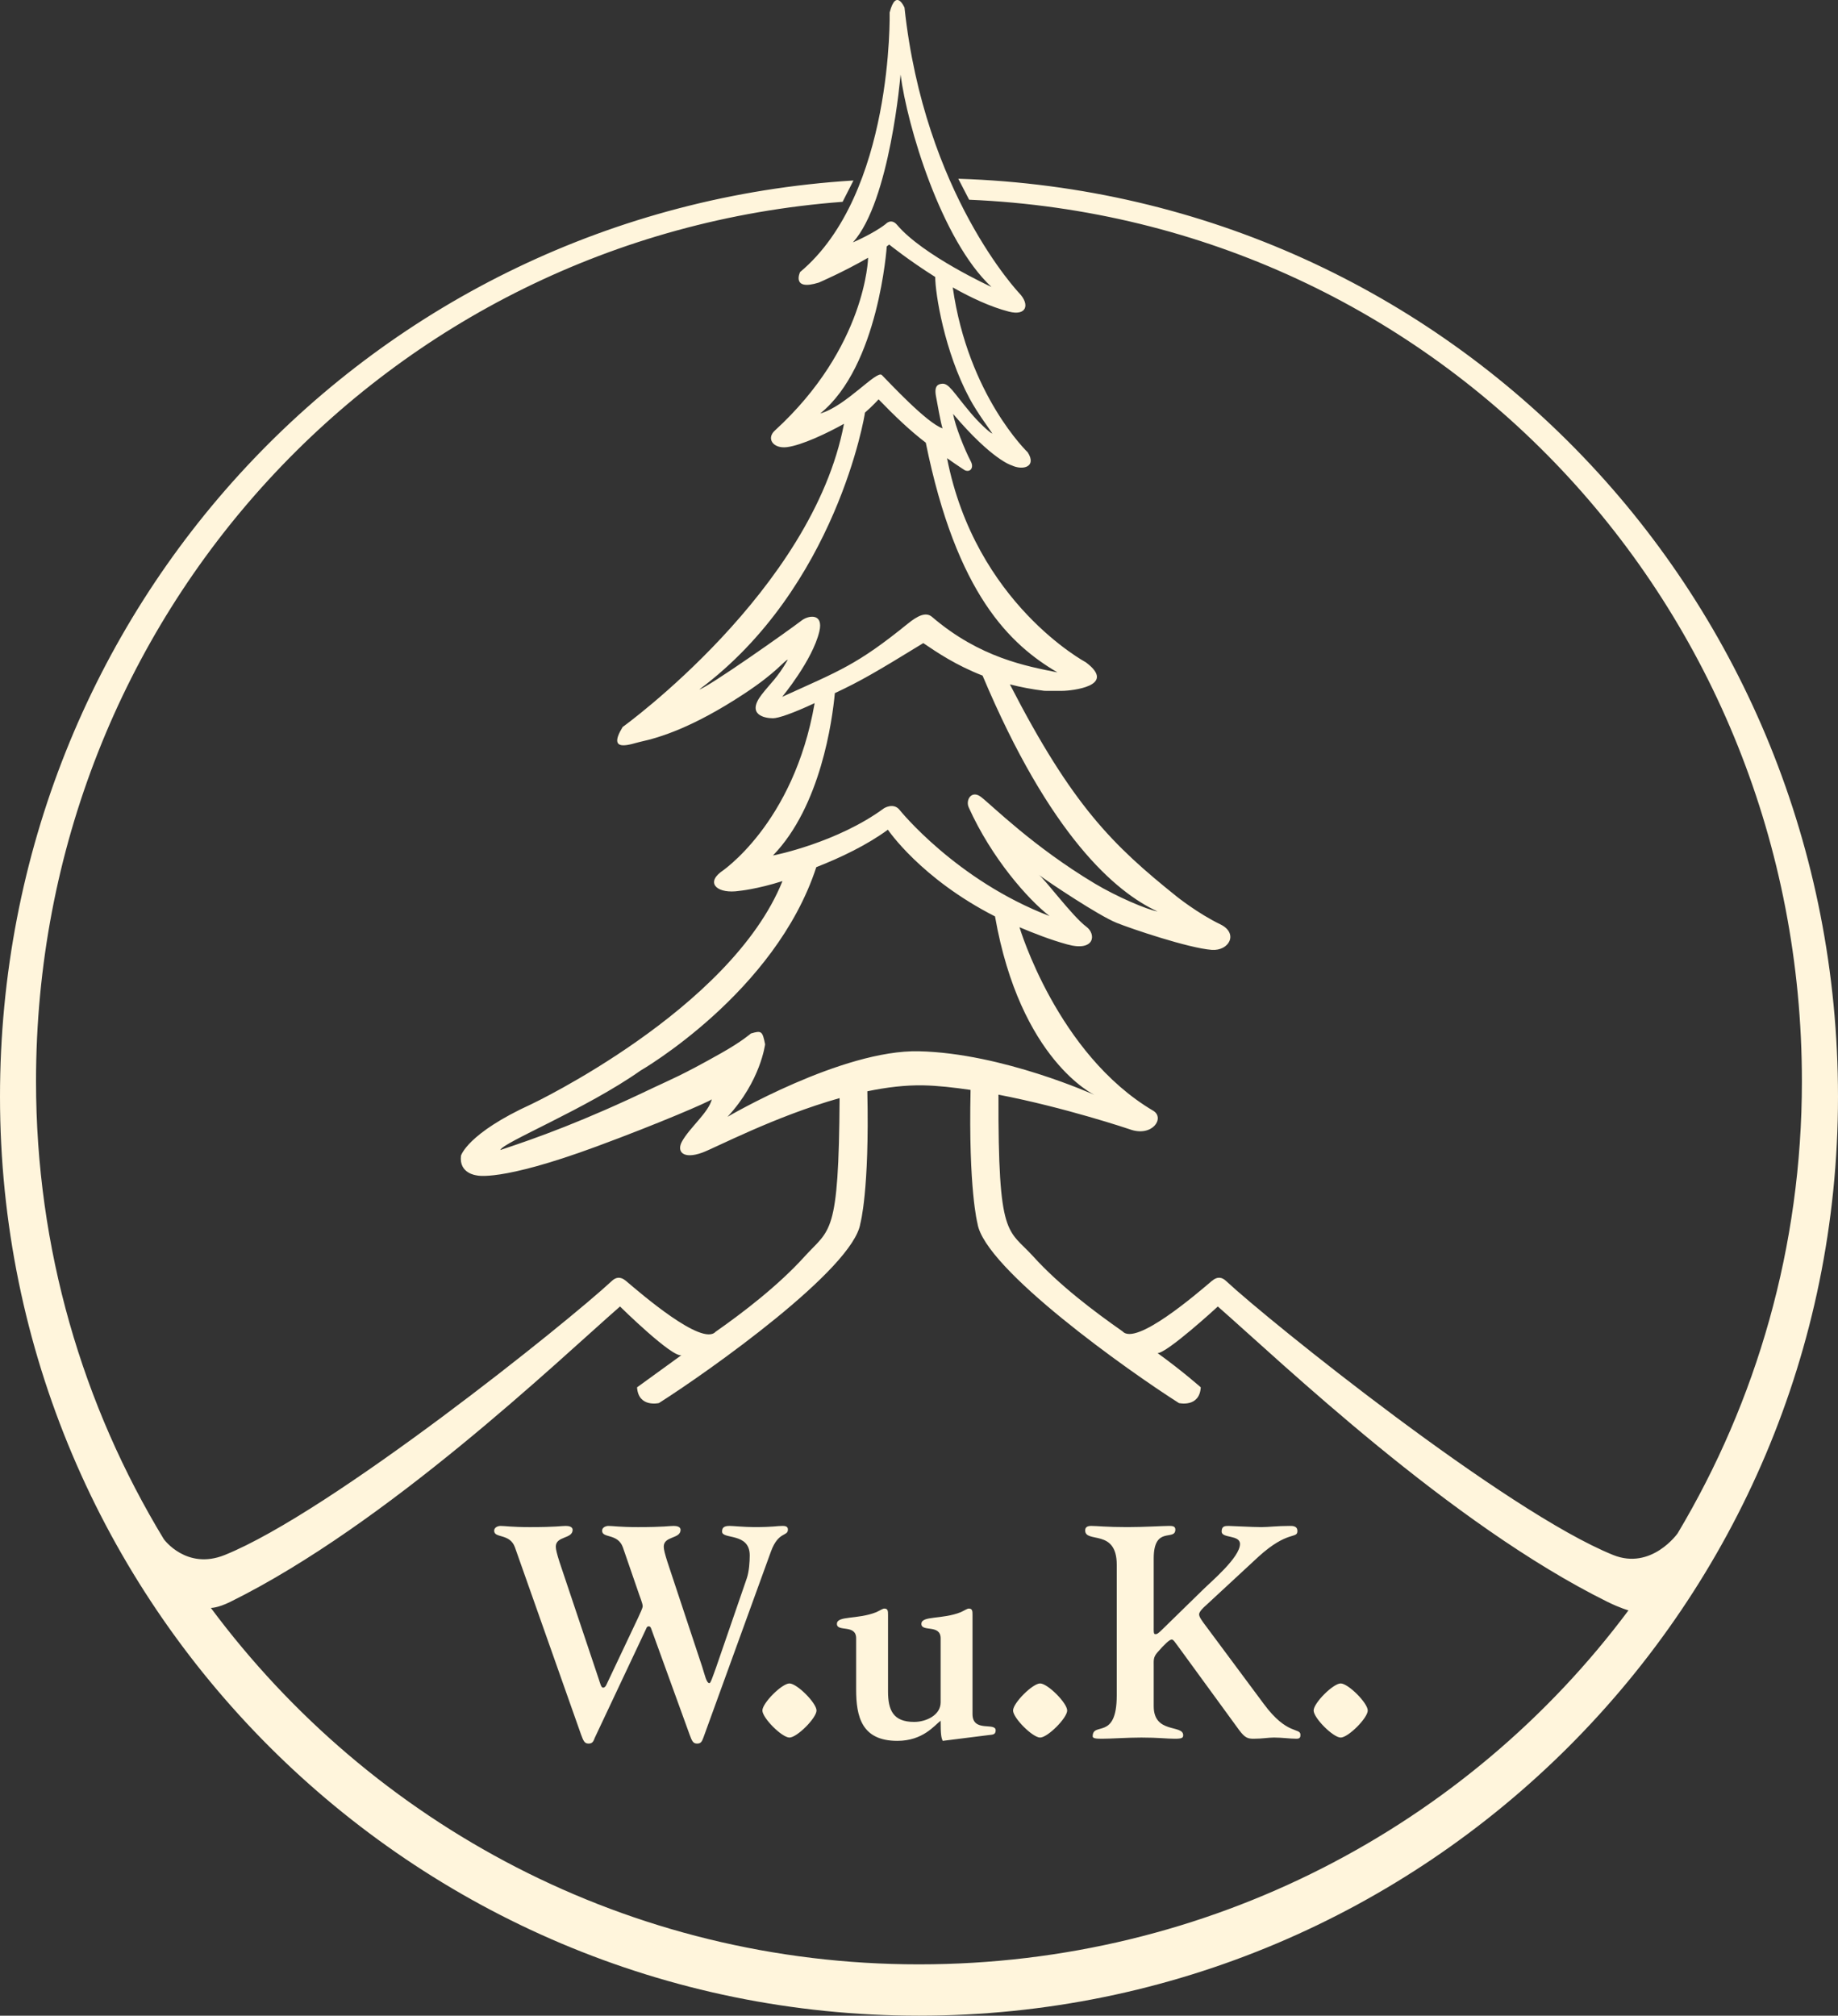 <?xml version="1.0" encoding="utf-8"?>
<!-- Generator: Adobe Illustrator 15.0.0, SVG Export Plug-In . SVG Version: 6.00 Build 0)  -->
<!DOCTYPE svg PUBLIC "-//W3C//DTD SVG 1.1//EN" "http://www.w3.org/Graphics/SVG/1.1/DTD/svg11.dtd">
<svg version="1.1" id="Ebene_1" xmlns:x="http://ns.adobe.com/Extensibility/1.0/" xmlns:i="http://ns.adobe.com/AdobeIllustrator/10.0/" xmlns:graph="http://ns.adobe.com/Graphs/1.0/"
	 xmlns="http://www.w3.org/2000/svg" xmlns:xlink="http://www.w3.org/1999/xlink" xmlns:a="http://ns.adobe.com/AdobeSVGViewerExtensions/3.0/"
	 x="0px" y="0px" width="593.727px" height="651.098px" viewBox="0 0 593.727 651.098" enable-background="new 0 0 593.727 651.098"
	 xml:space="preserve">
<rect x="0" y="0" width="593.727" height="651.098" fill="#333333" stroke="none"/>
<g>
	<g>
		<path fill="#FFF5DC" d="M249.079,501.045c2.427-6.502,5.441-4.662,5.441-6.99c0-1.068-0.974-1.164-1.75-1.164
			c-1.942,0-2.72,0.385-9.13,0.385c-3.107,0-6.896-0.385-7.959-0.385c-1.947,0-2.43,0.682-2.43,1.842
			c0,2.625,8.934,0.195,8.934,7.676c0,2.037-0.195,5.242-0.972,7.477l-9.903,28.748c-1.167,3.207-1.751,5.045-2.139,5.045
			c-0.969,0-1.456-2.521-2.331-5.244l-11.266-33.986c-0.776-2.426-1.165-3.98-1.165-4.857c0-3.492,5.438-2.428,5.438-5.438
			c0-1.066-1.359-1.258-2.234-1.258c-1.556,0-3.008,0.383-11.555,0.383c-6.023,0-7.965-0.383-9.521-0.383
			c-0.678,0-2.037,0.383-2.037,1.553c0,2.521,5.053,0.773,6.703,5.34l4.854,14.08c0.484,1.557,1.551,3.984,1.551,4.957
			c0,0.676-0.873,2.33-1.551,3.883l-10.198,21.555c-0.193,0.391-0.486,0.877-1.068,0.877c-0.585,0-0.875-1.26-1.358-2.719
			l-12.727-37.973c-0.775-2.426-1.164-3.98-1.164-4.855c0-3.494,5.439-2.428,5.439-5.438c0-1.068-1.357-1.26-2.234-1.26
			c-1.554,0-3.01,0.385-11.557,0.385c-6.021,0-7.963-0.385-9.519-0.385c-0.678,0-2.039,0.385-2.039,1.553
			c0,2.523,5.053,0.773,6.703,5.342l21.365,60.502c0.778,2.137,1.167,2.912,2.427,2.912c1.167,0,1.556-0.584,2.04-1.941
			l16.61-35.254c0.095-0.291,0.29-0.678,0.776-0.678c0.386,0,0.582,0.193,0.775,0.678l12.431,34.283
			c0.775,2.137,1.163,2.912,2.427,2.912c1.164,0,1.554-0.584,2.039-1.941L249.079,501.045 M263.758,552.518
			c0-2.428-6.312-8.738-8.741-8.738c-2.426,0-8.74,6.311-8.74,8.738c0,2.43,6.313,8.74,8.74,8.74
			C257.446,561.258,263.758,554.948,263.758,552.518 M319.194,560.479c1.263-0.191,2.436,0,2.436-1.553
			c0-2.717-7.482,0.777-7.482-5.244v-31.949c0-1.266,0-2.137-1.167-2.137c-0.579,0-1.166,0.484-2.62,1.162
			c-6.123,2.432-12.727,1.07-12.727,3.789s6.217,0,6.217,4.664v20.682c0,4.182-4.76,6.316-8.544,6.316c-6.8,0-8.45-3.787-8.45-9.908
			v-24.568c0-1.266,0-2.137-1.165-2.137c-0.585,0-1.164,0.484-2.622,1.162c-6.118,2.432-12.722,1.07-12.722,3.789
			s6.212,0,6.212,4.664v16.508c0,8.742,1.75,16.607,13.307,16.607c8.255,0,11.943-4.955,13.984-6.51c0,4.471,0.197,5.541,0.682,6.51
			L319.194,560.479z M344.729,552.518c0-2.428-6.314-8.738-8.741-8.738c-2.426,0-8.74,6.311-8.74,8.738c0,2.43,6.314,8.74,8.74,8.74
			C338.415,561.258,344.729,554.948,344.729,552.518 M389.68,525.424c-1.462-1.943-2.333-3.109-2.333-3.982
			c0-0.871,1.559-2.332,2.136-2.816l17.092-15.83c9.42-8.547,12.526-5.633,12.526-8.252c0-1.752-1.747-1.65-2.523-1.65
			c-4.175,0-6.698,0.385-9.13,0.385c-2.912,0-9.615-0.385-10.584-0.385c-1.265,0-2.233,0.096-2.233,1.84
			c0,2.236,5.927,0.975,5.927,3.986c0,4.371-9.428,12.236-12.144,14.957L375.596,526.2c-1.268,1.264-1.842,1.746-2.433,1.648
			c-0.576,0.098-0.481-1.26-0.481-2.23v-22.238c0-10.688,6.99-5.439,6.99-9.322c0-1.164-1.164-1.164-2.039-1.164
			c-1.94,0-8.063,0.385-13.494,0.385c-6.611,0-9.812-0.385-11.659-0.385c-1.164,0-1.938,0.385-1.938,1.453
			c0,4.273,10.197-0.682,10.197,11.07v42.248c0,14.664-7.771,8.352-7.771,13.207c0,0.676,1.164,0.771,3.009,0.771
			c3.011,0,8.062-0.385,12.726-0.385c5.54,0,8.156,0.385,10.782,0.385c2.329,0,2.716-0.283,2.716-1.162
			c0-3.494-9.517-0.389-9.517-9.322v-12.727c0-2.229-0.195-3.102,1.261-4.756c2.138-2.426,3.787-4.076,4.565-4.076
			c0.587,0,1.164,1.068,2.425,2.721l19.332,26.51c1.943,2.625,2.91,2.812,4.76,2.812c2.715,0,4.657-0.385,6.502-0.385
			c2.62,0,5.15,0.385,7.284,0.385c1.164,0,1.265-0.578,1.265-1.258c0-2.432-4.271,0.289-11.851-10.004L389.68,525.424z
			 M441.821,552.518c0-2.428-6.311-8.738-8.742-8.738c-2.429,0-8.738,6.311-8.738,8.738c0,2.43,6.311,8.74,8.738,8.74
			C435.511,561.258,441.821,554.948,441.821,552.518 M526.042,520.174C474.043,589.891,390.51,634.518,296.85,634.518
			c-93.812,0-176.749-45.229-228.732-115.135c0,0,2.169,0.068,6.251-1.943c50.819-25.129,105.587-77.641,125.914-95.426
			c0.274,0.273,16.869,16.58,19.834,15.727l-14.328,10.387c0.424,6.635,7.059,5.084,7.059,5.084
			c16.233-10.305,62.814-43.34,65.074-58.018c0,0,2.962-10.505,2.253-42.693c6.172-1.28,12.308-2.029,18.075-1.916
			c4.752,0.098,9.959,0.697,15.271,1.477c-0.705,32.186,2.232,43.134,2.232,43.134c2.26,14.679,48.843,47.712,65.074,58.017
			c0,0,6.637,1.551,7.057-5.082c0,0-5.768-5.137-13.959-11.066c2.94,0.113,19.195-14.771,19.468-15.047
			c20.324,17.785,75.098,70.297,125.909,95.426C523.384,519.452,526.042,520.174,526.042,520.174 M296.838,339.577
			c-24.844-0.566-61.831,21.174-61.831,21.174c10.729-11.574,12.141-23.432,12.141-23.432c-0.845-4.234-1.127-4.521-4.594-3.482
			c0,0-2.835,2.529-9.521,6.305c-12.986,7.337-16.445,8.578-22.189,11.316c-22.196,10.647-37.15,16.012-49.237,20.02
			c0.678-2.385,27.784-13.307,45.303-25.662c0,0,43.506-25.051,56.775-65.708c7.864-3.076,16.286-7.095,23.13-12.101
			c0,0,10.561,15.753,34.604,28.008c8.185,46.583,32.17,57.678,32.17,57.678S323.814,340.188,296.838,339.577 M290.626,261.655
			c-1.976-2.54-5.081-0.563-5.081-0.563c-14.96,11.01-35.206,15.163-35.857,15.242c15.421-15.89,19.176-43.656,19.992-52.441
			c8.229-3.842,13.491-6.905,28.569-16.16c4.507,3.066,10.63,7.181,19.15,10.495c21.74,51.659,42.956,69.966,56.511,76.178
			c-3.391-0.566-13.27-4.8-20.323-9.04c-19.938-11.957-33.032-25.124-36.705-27.947c-3.01-2.311-5.053,0.944-3.952,3.389
			c7.355,16.345,19.105,29.673,26.101,35.093C308.822,284.324,290.626,261.655,290.626,261.655 M301.072,199.265
			c-1.979-1.694-4.614-0.41-7.907,2.258c-16.375,13.269-21.879,15.104-40.509,23.571c0,0,9.739-11.714,11.997-21.032
			c1.487-6.137-3.517-5.302-5.65-3.67c-4.795,3.67-30.168,21.546-33.123,22.33c44.268-32.973,53.524-88.787,53.524-89.439
			c2.484-2.146,4.405-4.289,4.405-4.289c5.286,5.467,10.157,10.113,15.248,14.004c9.936,49.011,27.324,65.271,42.525,74.194
			C331.701,215.212,316.545,212.524,301.072,199.265 M304.198,123.966c-0.987,0.142-2.543,0.428-1.838,4.094
			c0.306,1.572,1.578,8.951,2.12,10.304c-5.081-1.692-17.223-14.82-19.623-17.222c-1.667-1.665-11.713,10.163-19.901,12.422
			c18.916-15.246,21.493-53.979,21.493-53.979l0.788-0.589c0,0,6.326,5.109,14.867,10.476c0,5.286,2.941,24.052,11.128,39.296
			c2.58,4.805,6.57,10.008,7.341,11.293c-0.893-0.254-4.498-3.702-6.938-6.588C307.869,126.647,306.498,123.641,304.198,123.966
			 M289.779,72.641c-1.919-2.278-3.67-0.282-3.67-0.282c-3.954,3.111-10.588,5.931-10.588,5.931
			c12-13.271,15.389-54.202,15.389-54.202c2.12,16.512,13.125,53.495,29.356,68.601C320.266,92.688,298.106,82.525,289.779,72.641
			 M593.726,354.233c0-160.745-124.655-291.43-284.17-296.496l3.501,6.777c151.812,6.449,269.009,131.381,269.009,284.779
			c0,53.359-14.646,103.297-40.149,146.01c0,0-8.45,11.975-20.823,6.984c-34.535-13.932-111.048-75.473-125.044-88.511
			c-1.204-1.125-2.656-1.646-4.61,0.005c-4.738,4.014-24.479,21.074-28.82,16.275c-9.016-6.299-20.467-14.93-28.797-24.143
			c-8.306-9.181-11.435-5.312-11.291-52.315c21.518,4.134,42.264,11.136,42.264,11.136c7.424,2.788,11.624-3.648,7.703-5.96
			c-31.055-18.353-43.174-59.262-43.174-59.262c4.642,1.953,9.892,4.02,15.374,5.538c9.013,2.495,9.453-3.308,6.233-5.692
			c-4.543-3.367-13.521-15.566-15.419-16.812c3.389,2.54,19.439,13.224,25.13,15.525c4.742,1.925,23.29,8.192,30.773,8.751
			c5.645,0.425,8.753-5.361,2.771-8.253c-7.267-3.511-14.065-8.966-14.065-8.966c-20.604-16.52-33.714-29.301-53.903-68.543
			c3.412,0.878,7.128,1.604,11.161,2.094c0.357,0.026,5.83,0,6.238,0c2.112-0.081,17.566-1.397,7.144-9.215
			c0,0-35.667-19.002-44.84-65.94c3.48,2.471,5.759,3.913,5.759,3.913c1.73,0.762,2.99-0.826,1.937-2.833
			c-2.075-3.94-5.04-11.421-5.745-15.372c12.704,14.96,18.914,16.609,18.914,16.609c3.666,1.736,8.188,0.471,5.193-4.21
			c0,0-19.255-18.36-24.214-53.263c5.818,3.284,12.17,6.279,18.118,7.814c5.79,1.498,6.809-2.327,3.389-5.928
			c0,0-30.662-32.138-37.091-92.245c0,0-2.722-6.519-4.801,1.551c0,0,1.289,58.556-28.938,83.85c0,0-2.963,6.212,6.072,3.389
			c0,0,8.038-3.461,15.906-8.019c0,0-0.562,28.794-30.144,55.839c-2.802,2.557-0.54,5.905,3.931,5.339
			c4.771-0.603,12.929-4.462,18.424-7.538c-10.165,53.751-71.499,97.935-71.499,97.935c-5.365,8.756,3.023,5.367,5.643,4.799
			c6.291-1.363,16.983-4.594,33.596-15.523c10.731-7.06,12.847-10.661,14.119-11.012c-3.387,5.927-5.646,7.621-8.468,11.293
			c-5.006,6.501,0.985,7.623,3.667,7.623c1.638,0,6.124-1.462,13.458-4.888c-6.777,39.247-30.384,54.618-30.384,54.618
			c-4.812,3.769-0.774,7.079,6.059,6.027c0,0,5.644-0.522,13.938-3.16c-16.714,41.557-81.083,72.044-81.083,72.044
			c-20.78,9.488-22.771,16.66-22.771,16.66c-0.706,5.784,5.047,6.349,5.047,6.349s7.375,2.26,38.71-9.314
			c20.522-7.578,36.155-14.377,37.268-15.246c-1.057,4.256-7.058,9.033-9.598,13.555c-1.861,3.305,0.28,5.924,6.506,3.668
			c4.153-1.508,23.481-11.738,44.373-17.615c-0.27,44.863-3.046,42.027-11.352,51.209c-8.334,9.209-19.69,17.965-28.708,24.268
			c-4.342,4.797-24.176-12.389-28.915-16.402c-1.95-1.648-3.402-1.129-4.608-0.004c-13.998,13.037-90.507,74.578-125.044,88.512
			c-12.366,4.988-19.66-5.102-19.66-5.102c-26.2-43.119-41.292-93.746-41.292-147.895c0-150.19,113.208-272.973,260.551-284.104
			l3.503-6.89C120.393,67.902,0,196.526,0,354.233C0,518.19,132.908,651.098,296.864,651.098
			C460.817,651.098,593.726,518.19,593.726,354.233"/>
	</g>
</g>
</svg>
